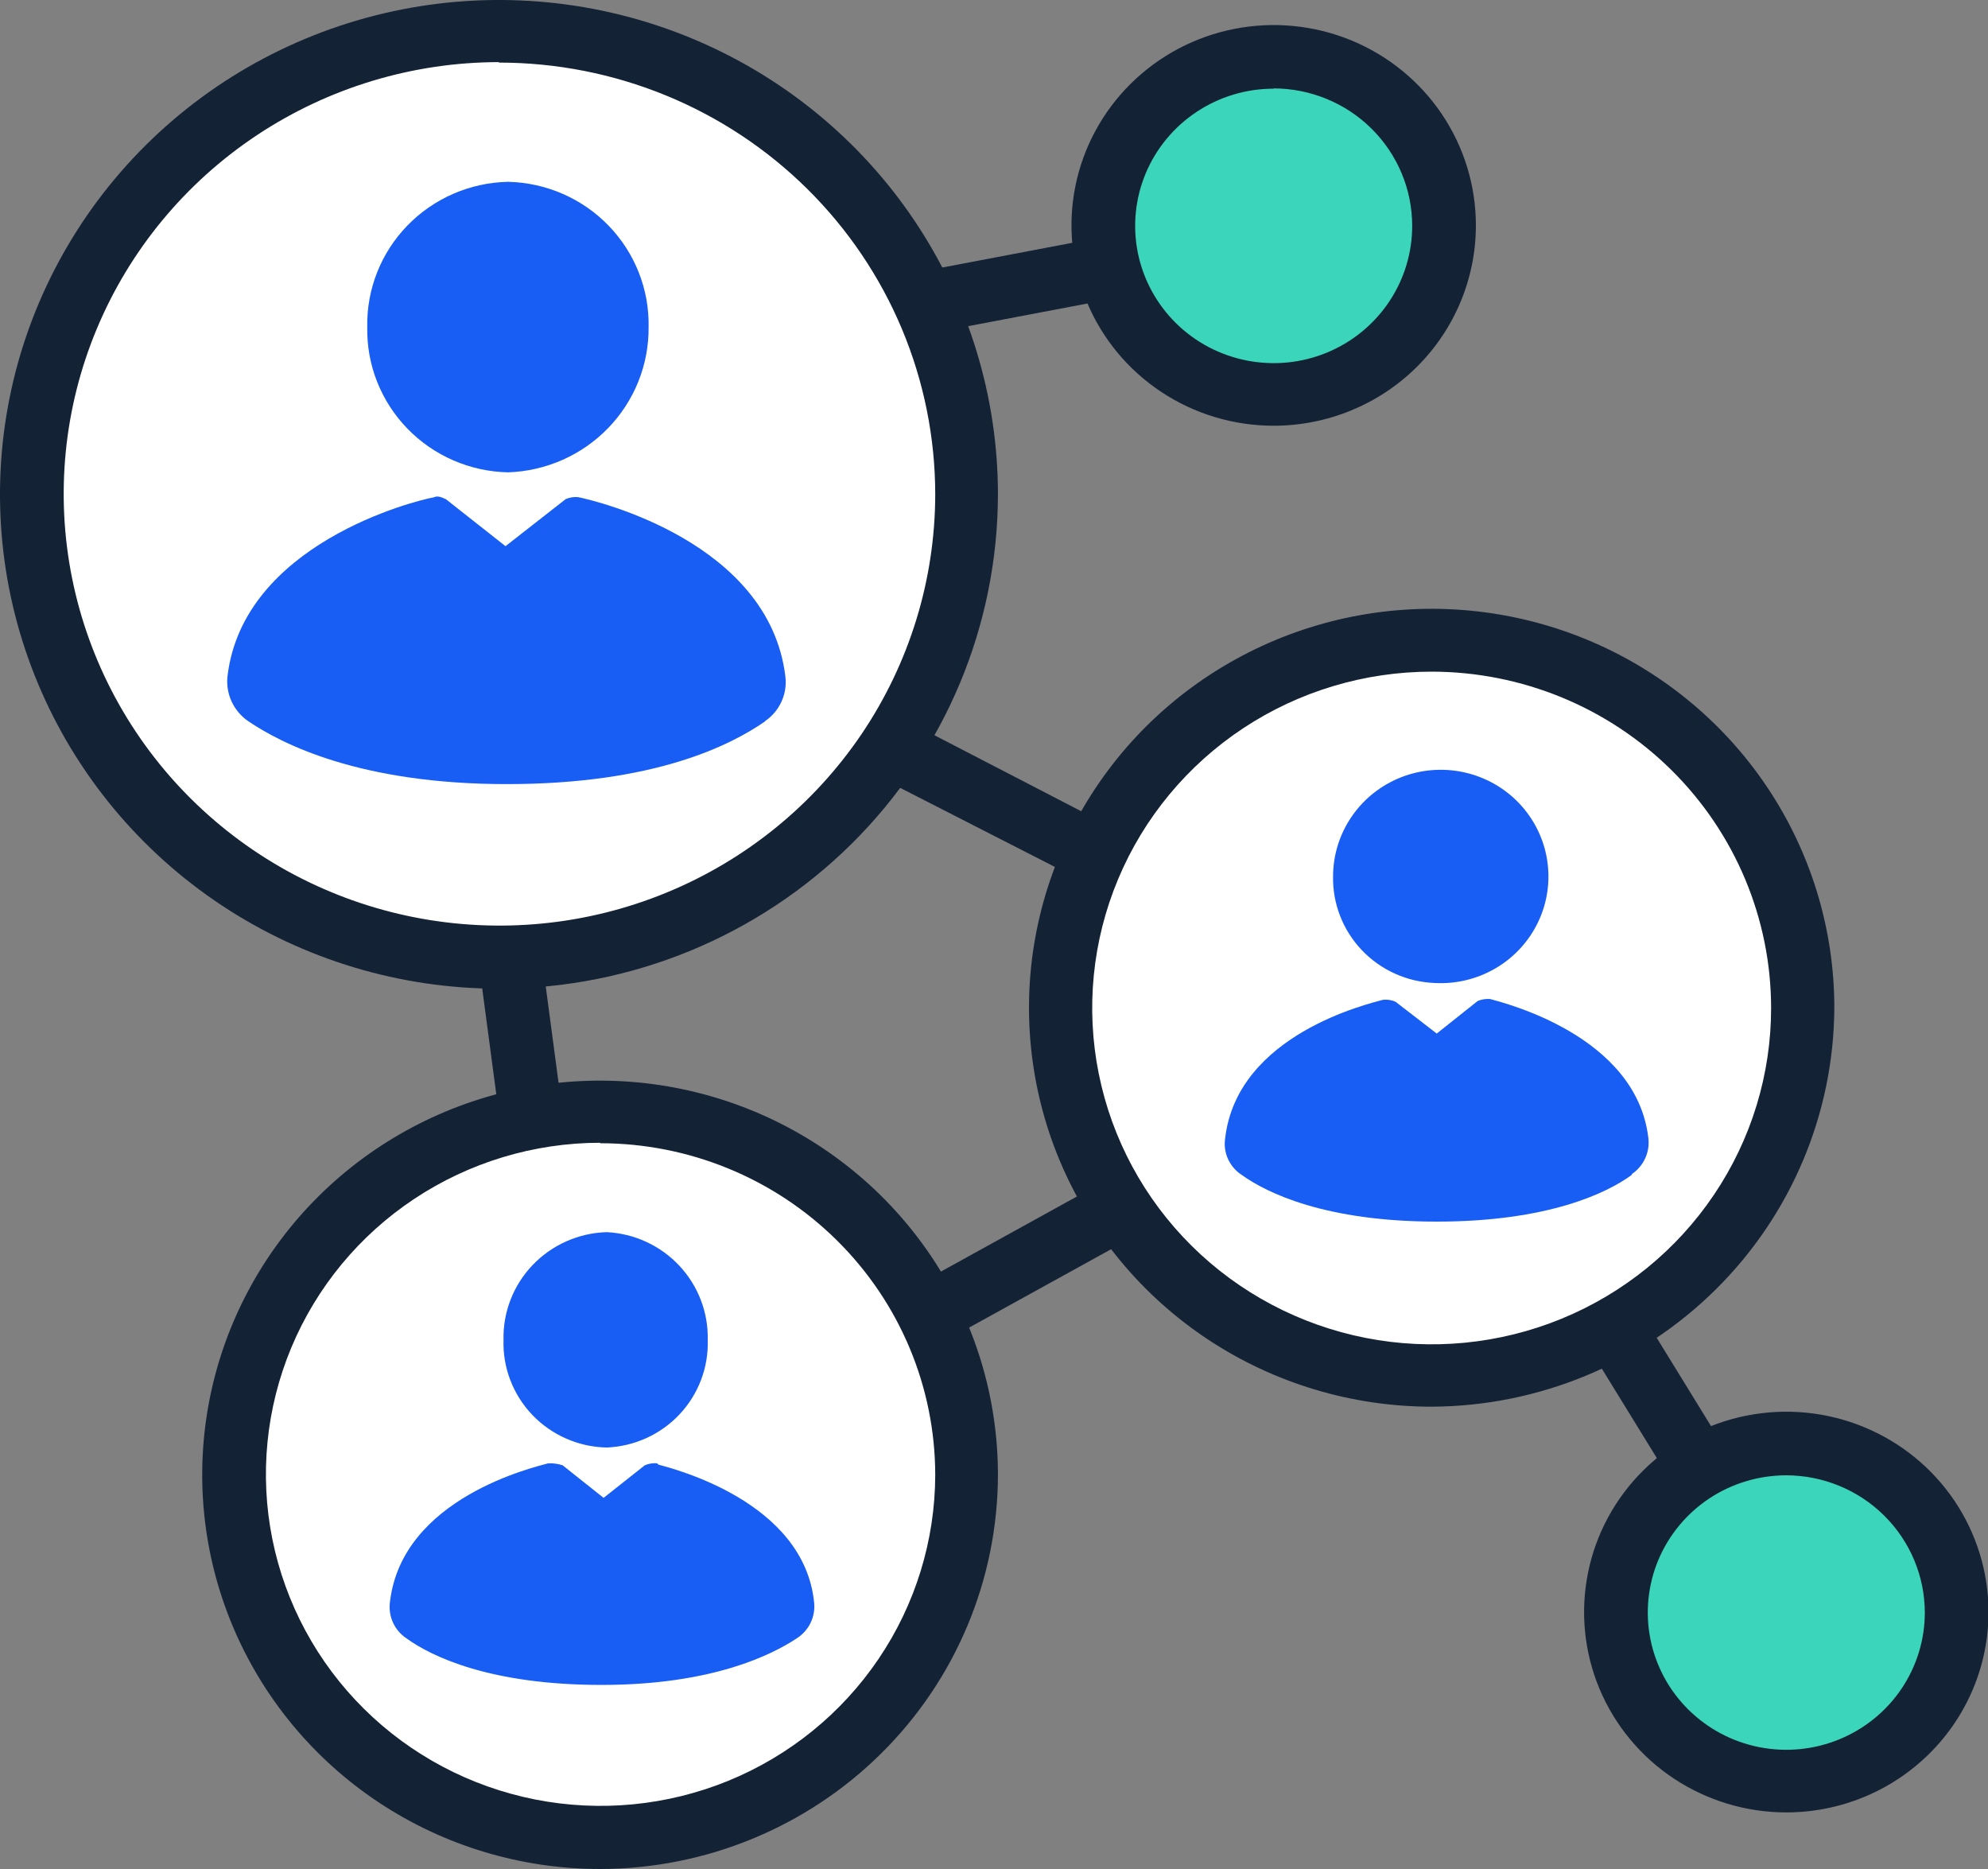 <svg xmlns="http://www.w3.org/2000/svg" width="50" height="47" viewBox="0 0 50 47" fill="none"><rect x="0" y="0" width="50" height="47" fill="#808080" stroke="none"/><g clip-path="url(#clip0_1217_2918)"><path d="M36.071 34.474C41.162 34.474 45.289 30.386 45.289 25.342C45.289 20.299 41.162 16.21 36.071 16.21C30.98 16.21 26.853 20.299 26.853 25.342C26.853 30.386 30.98 34.474 36.071 34.474Z" fill="white"></path><path d="M14.914 46.232C20.005 46.232 24.132 42.143 24.132 37.1C24.132 32.057 20.005 27.968 14.914 27.968C9.823 27.968 5.696 32.057 5.696 37.1C5.696 42.143 9.823 46.232 14.914 46.232Z" fill="white"></path><path d="M12.467 23.541C18.628 23.541 23.624 18.593 23.624 12.488C23.624 6.384 18.628 1.436 12.467 1.436C6.305 1.436 1.31 6.384 1.31 12.488C1.31 18.593 6.305 23.541 12.467 23.541Z" fill="white"></path><path d="M12.549 24.863C10.067 24.863 7.641 24.134 5.577 22.768C3.514 21.402 1.905 19.461 0.955 17.189C0.005 14.918 -0.243 12.418 0.241 10.006C0.725 7.595 1.921 5.38 3.676 3.641C5.431 1.903 7.667 0.719 10.101 0.239C12.535 -0.241 15.059 0.005 17.352 0.946C19.645 1.887 21.605 3.481 22.984 5.525C24.363 7.569 25.099 9.973 25.099 12.432C25.095 15.728 23.772 18.888 21.419 21.219C19.067 23.549 15.877 24.86 12.549 24.863ZM12.549 1.562C10.383 1.564 8.265 2.203 6.465 3.397C4.665 4.591 3.262 6.287 2.434 8.27C1.606 10.253 1.39 12.435 1.813 14.54C2.237 16.645 3.28 18.579 4.812 20.096C6.344 21.614 8.296 22.648 10.421 23.067C12.546 23.486 14.748 23.273 16.75 22.452C18.753 21.632 20.464 20.242 21.67 18.459C22.875 16.675 23.519 14.578 23.522 12.432C23.521 11.005 23.237 9.593 22.685 8.275C22.133 6.957 21.324 5.76 20.305 4.752C19.287 3.744 18.077 2.944 16.746 2.399C15.416 1.854 13.989 1.574 12.549 1.574V1.562Z" fill="#142235"></path><path d="M36.014 35.374C34.011 35.376 32.052 34.788 30.386 33.687C28.72 32.585 27.421 31.019 26.653 29.186C25.886 27.353 25.684 25.335 26.074 23.389C26.464 21.442 27.428 19.654 28.844 18.25C30.261 16.847 32.065 15.891 34.03 15.503C35.994 15.115 38.031 15.314 39.882 16.073C41.733 16.832 43.315 18.118 44.428 19.768C45.541 21.418 46.135 23.358 46.135 25.342C46.123 27.998 45.053 30.542 43.158 32.421C41.263 34.3 38.695 35.361 36.014 35.374ZM36.014 16.89C34.325 16.889 32.673 17.384 31.268 18.313C29.863 19.242 28.768 20.563 28.121 22.109C27.474 23.654 27.304 25.356 27.634 26.997C27.963 28.638 28.776 30.146 29.971 31.329C31.165 32.512 32.687 33.318 34.344 33.644C36 33.97 37.718 33.802 39.278 33.161C40.838 32.52 42.172 31.435 43.109 30.043C44.047 28.652 44.547 27.015 44.545 25.342C44.542 23.102 43.642 20.954 42.043 19.37C40.444 17.785 38.276 16.894 36.014 16.89Z" fill="#142235"></path><path d="M15.092 47C13.113 47 11.178 46.419 9.533 45.33C7.887 44.24 6.605 42.692 5.848 40.881C5.09 39.069 4.892 37.076 5.278 35.154C5.664 33.231 6.617 31.465 8.017 30.078C9.416 28.692 11.199 27.748 13.14 27.365C15.081 26.983 17.093 27.179 18.921 27.929C20.75 28.68 22.313 29.95 23.412 31.58C24.512 33.21 25.099 35.127 25.099 37.087C25.095 39.715 24.04 42.235 22.164 44.093C20.288 45.951 17.745 46.997 15.092 47ZM15.092 28.737C13.428 28.739 11.803 29.23 10.421 30.147C9.038 31.064 7.962 32.367 7.326 33.89C6.691 35.413 6.525 37.088 6.85 38.705C7.175 40.321 7.977 41.806 9.153 42.971C10.329 44.136 11.828 44.93 13.46 45.252C15.091 45.574 16.783 45.41 18.32 44.781C19.858 44.151 21.172 43.084 22.098 41.715C23.024 40.346 23.519 38.736 23.522 37.087C23.519 34.875 22.629 32.754 21.048 31.191C19.468 29.627 17.326 28.749 15.092 28.749V28.737Z" fill="#142235"></path><path d="M27.552 22.225C27.426 22.226 27.301 22.196 27.19 22.137L22.073 19.523C21.98 19.476 21.898 19.411 21.831 19.332C21.763 19.253 21.713 19.162 21.681 19.064C21.65 18.965 21.639 18.862 21.648 18.759C21.657 18.656 21.687 18.556 21.735 18.465C21.834 18.28 22.002 18.142 22.203 18.08C22.405 18.017 22.622 18.036 22.81 18.131L27.896 20.764C27.988 20.811 28.071 20.877 28.138 20.956C28.205 21.036 28.256 21.128 28.287 21.227C28.319 21.325 28.33 21.43 28.32 21.533C28.311 21.636 28.281 21.736 28.233 21.828C28.165 21.948 28.066 22.048 27.947 22.118C27.827 22.187 27.691 22.224 27.552 22.225Z" fill="#142235"></path><path d="M13.35 28.806C13.157 28.806 12.971 28.736 12.825 28.61C12.68 28.483 12.587 28.309 12.562 28.119L12.072 24.435C12.045 24.228 12.101 24.018 12.229 23.852C12.357 23.687 12.547 23.578 12.756 23.55C12.965 23.523 13.177 23.579 13.344 23.706C13.512 23.833 13.621 24.02 13.649 24.227L14.139 27.912C14.153 28.015 14.146 28.119 14.12 28.22C14.093 28.32 14.046 28.415 13.982 28.497C13.918 28.58 13.839 28.649 13.748 28.701C13.657 28.753 13.556 28.786 13.452 28.799L13.35 28.806Z" fill="#142235"></path><path d="M23.566 33.718C23.391 33.718 23.22 33.66 23.081 33.553C22.942 33.447 22.843 33.298 22.799 33.13C22.754 32.961 22.768 32.783 22.836 32.623C22.905 32.463 23.026 32.33 23.179 32.245L27.629 29.788C27.812 29.696 28.024 29.677 28.221 29.736C28.417 29.795 28.583 29.927 28.683 30.105C28.784 30.283 28.811 30.492 28.759 30.689C28.707 30.886 28.58 31.055 28.404 31.161L23.954 33.617C23.836 33.684 23.702 33.719 23.566 33.718Z" fill="#142235"></path><path d="M42.696 37.604C42.559 37.605 42.424 37.57 42.305 37.504C42.186 37.438 42.086 37.342 42.015 37.226L40 33.951C39.946 33.863 39.909 33.764 39.893 33.662C39.877 33.56 39.882 33.455 39.907 33.355C39.931 33.254 39.976 33.159 40.038 33.076C40.1 32.992 40.178 32.921 40.267 32.868C40.356 32.814 40.455 32.778 40.557 32.762C40.66 32.747 40.765 32.751 40.866 32.776C40.967 32.8 41.062 32.844 41.146 32.906C41.23 32.967 41.301 33.044 41.354 33.132L43.369 36.407C43.424 36.495 43.461 36.593 43.477 36.695C43.494 36.797 43.49 36.902 43.466 37.002C43.441 37.103 43.397 37.198 43.336 37.282C43.275 37.365 43.198 37.436 43.109 37.49C42.983 37.563 42.841 37.603 42.696 37.604Z" fill="#142235"></path><path d="M23.522 8.351C23.323 8.352 23.131 8.279 22.984 8.147C22.836 8.015 22.744 7.832 22.726 7.636C22.708 7.44 22.764 7.244 22.884 7.087C23.005 6.93 23.18 6.824 23.376 6.789L28.315 5.85C28.421 5.822 28.531 5.816 28.64 5.833C28.748 5.849 28.852 5.887 28.944 5.945C29.037 6.003 29.116 6.079 29.178 6.168C29.239 6.258 29.282 6.359 29.302 6.466C29.322 6.572 29.32 6.682 29.295 6.787C29.271 6.893 29.224 6.993 29.159 7.08C29.094 7.167 29.011 7.24 28.916 7.294C28.822 7.348 28.716 7.382 28.608 7.393L23.668 8.332L23.522 8.351Z" fill="#142235"></path><path d="M32.034 9.913C34.397 9.913 36.313 8.015 36.313 5.674C36.313 3.333 34.397 1.436 32.034 1.436C29.671 1.436 27.756 3.333 27.756 5.674C27.756 8.015 29.671 9.913 32.034 9.913Z" fill="#3BD5BB"></path><path d="M32.034 10.706C31.028 10.706 30.045 10.411 29.209 9.857C28.372 9.304 27.721 8.517 27.336 7.596C26.951 6.676 26.85 5.662 27.046 4.685C27.242 3.708 27.727 2.81 28.438 2.106C29.149 1.401 30.056 0.921 31.042 0.727C32.029 0.532 33.051 0.632 33.981 1.013C34.91 1.395 35.704 2.04 36.263 2.869C36.822 3.698 37.12 4.672 37.12 5.668C37.12 7.004 36.584 8.286 35.63 9.231C34.677 10.175 33.383 10.706 32.034 10.706ZM32.034 2.23C31.345 2.23 30.671 2.432 30.098 2.812C29.524 3.192 29.078 3.732 28.814 4.363C28.551 4.994 28.483 5.689 28.618 6.359C28.754 7.028 29.087 7.643 29.575 8.125C30.064 8.608 30.686 8.935 31.363 9.067C32.039 9.199 32.74 9.129 33.376 8.866C34.013 8.602 34.556 8.158 34.937 7.589C35.318 7.02 35.521 6.351 35.518 5.668C35.515 4.754 35.146 3.879 34.494 3.234C33.841 2.588 32.957 2.225 32.034 2.223V2.23Z" fill="#142235"></path><path d="M44.927 44.789C47.29 44.789 49.205 42.892 49.205 40.551C49.205 38.21 47.29 36.313 44.927 36.313C42.564 36.313 40.648 38.21 40.648 40.551C40.648 42.892 42.564 44.789 44.927 44.789Z" fill="#3BD5BB"></path><path d="M44.927 45.577C43.921 45.577 42.938 45.281 42.101 44.727C41.265 44.174 40.613 43.387 40.228 42.467C39.843 41.546 39.743 40.533 39.939 39.556C40.135 38.578 40.619 37.681 41.331 36.976C42.042 36.271 42.948 35.791 43.935 35.597C44.921 35.403 45.944 35.502 46.873 35.884C47.803 36.265 48.597 36.911 49.156 37.739C49.714 38.568 50.013 39.542 50.013 40.538C50.013 41.875 49.477 43.156 48.523 44.101C47.569 45.046 46.276 45.577 44.927 45.577ZM44.927 37.1C44.238 37.1 43.564 37.302 42.991 37.681C42.419 38.061 41.972 38.6 41.708 39.23C41.445 39.861 41.376 40.555 41.51 41.224C41.645 41.894 41.976 42.509 42.464 42.991C42.951 43.474 43.571 43.803 44.247 43.936C44.923 44.069 45.623 44.001 46.26 43.739C46.897 43.478 47.441 43.036 47.824 42.468C48.206 41.901 48.411 41.234 48.411 40.551C48.409 39.636 48.041 38.759 47.388 38.112C46.736 37.466 45.85 37.102 44.927 37.1Z" fill="#142235"></path><path d="M12.778 11.878C13.732 11.846 14.636 11.447 15.296 10.764C15.957 10.082 16.322 9.17 16.313 8.225C16.332 7.277 15.97 6.36 15.307 5.675C14.645 4.99 13.735 4.594 12.778 4.572C11.82 4.592 10.909 4.988 10.245 5.673C9.581 6.358 9.218 7.276 9.237 8.225C9.218 9.174 9.581 10.092 10.245 10.777C10.909 11.462 11.82 11.858 12.778 11.878Z" fill="#185DF4"></path><path d="M19.237 18.137C19.42 18.014 19.565 17.843 19.656 17.642C19.747 17.442 19.78 17.221 19.752 17.004C19.339 13.628 15.003 12.595 14.539 12.501C14.433 12.492 14.325 12.509 14.228 12.551L12.714 13.735L11.221 12.558C11.113 12.507 11.011 12.457 10.909 12.507C10.407 12.595 6.116 13.685 5.722 17.004C5.698 17.22 5.733 17.439 5.823 17.637C5.914 17.835 6.057 18.006 6.236 18.131C7.063 18.692 9.027 19.718 12.746 19.718C16.465 19.718 18.379 18.742 19.256 18.131L19.237 18.137Z" fill="#185DF4"></path><path d="M36.071 24.719C36.613 24.751 37.152 24.622 37.618 24.348C38.085 24.074 38.457 23.667 38.688 23.181C38.919 22.695 38.996 22.151 38.911 21.62C38.826 21.089 38.582 20.596 38.211 20.204C37.84 19.813 37.358 19.54 36.829 19.423C36.299 19.305 35.746 19.348 35.242 19.545C34.737 19.743 34.304 20.086 33.999 20.53C33.693 20.974 33.529 21.498 33.528 22.036C33.514 22.723 33.773 23.389 34.248 23.89C34.723 24.392 35.378 24.689 36.071 24.719Z" fill="#185DF4"></path><path d="M41.043 29.524C41.191 29.424 41.308 29.285 41.381 29.122C41.454 28.96 41.48 28.78 41.456 28.604C41.144 26.041 37.839 25.223 37.476 25.122C37.37 25.114 37.263 25.131 37.165 25.172L36.135 25.991L35.099 25.191C35.001 25.148 34.894 25.131 34.787 25.141C34.425 25.241 31.119 26.01 30.814 28.623C30.787 28.8 30.811 28.98 30.884 29.143C30.958 29.306 31.076 29.445 31.227 29.543C31.863 30.003 33.344 30.72 36.135 30.72C38.926 30.72 40.42 30.003 41.043 29.543V29.524Z" fill="#185DF4"></path><path d="M15.258 36.401C15.956 36.373 16.616 36.073 17.092 35.566C17.568 35.058 17.823 34.385 17.8 33.693C17.816 33.002 17.559 32.333 17.084 31.827C16.609 31.321 15.954 31.019 15.258 30.985C14.552 31.006 13.884 31.303 13.398 31.81C12.912 32.317 12.648 32.994 12.664 33.693C12.653 34.04 12.711 34.386 12.836 34.71C12.961 35.034 13.149 35.331 13.39 35.583C13.632 35.835 13.921 36.037 14.241 36.177C14.562 36.318 14.907 36.394 15.258 36.401Z" fill="#185DF4"></path><path d="M16.529 36.798C16.422 36.788 16.315 36.806 16.217 36.848L15.181 37.667L14.151 36.848C14.034 36.81 13.912 36.793 13.789 36.798C13.427 36.898 10.121 37.667 9.809 40.274C9.783 40.451 9.808 40.632 9.881 40.796C9.954 40.96 10.073 41.1 10.223 41.2C10.858 41.66 12.339 42.371 15.13 42.371C17.921 42.371 19.422 41.609 20.038 41.2C20.187 41.105 20.307 40.972 20.385 40.814C20.462 40.656 20.494 40.48 20.477 40.306C20.223 37.749 16.917 36.93 16.554 36.829L16.529 36.798Z" fill="#185DF4"></path></g><defs><clipPath id="clip0_1217_2918"><rect width="50" height="47" fill="white"></rect></clipPath></defs></svg>